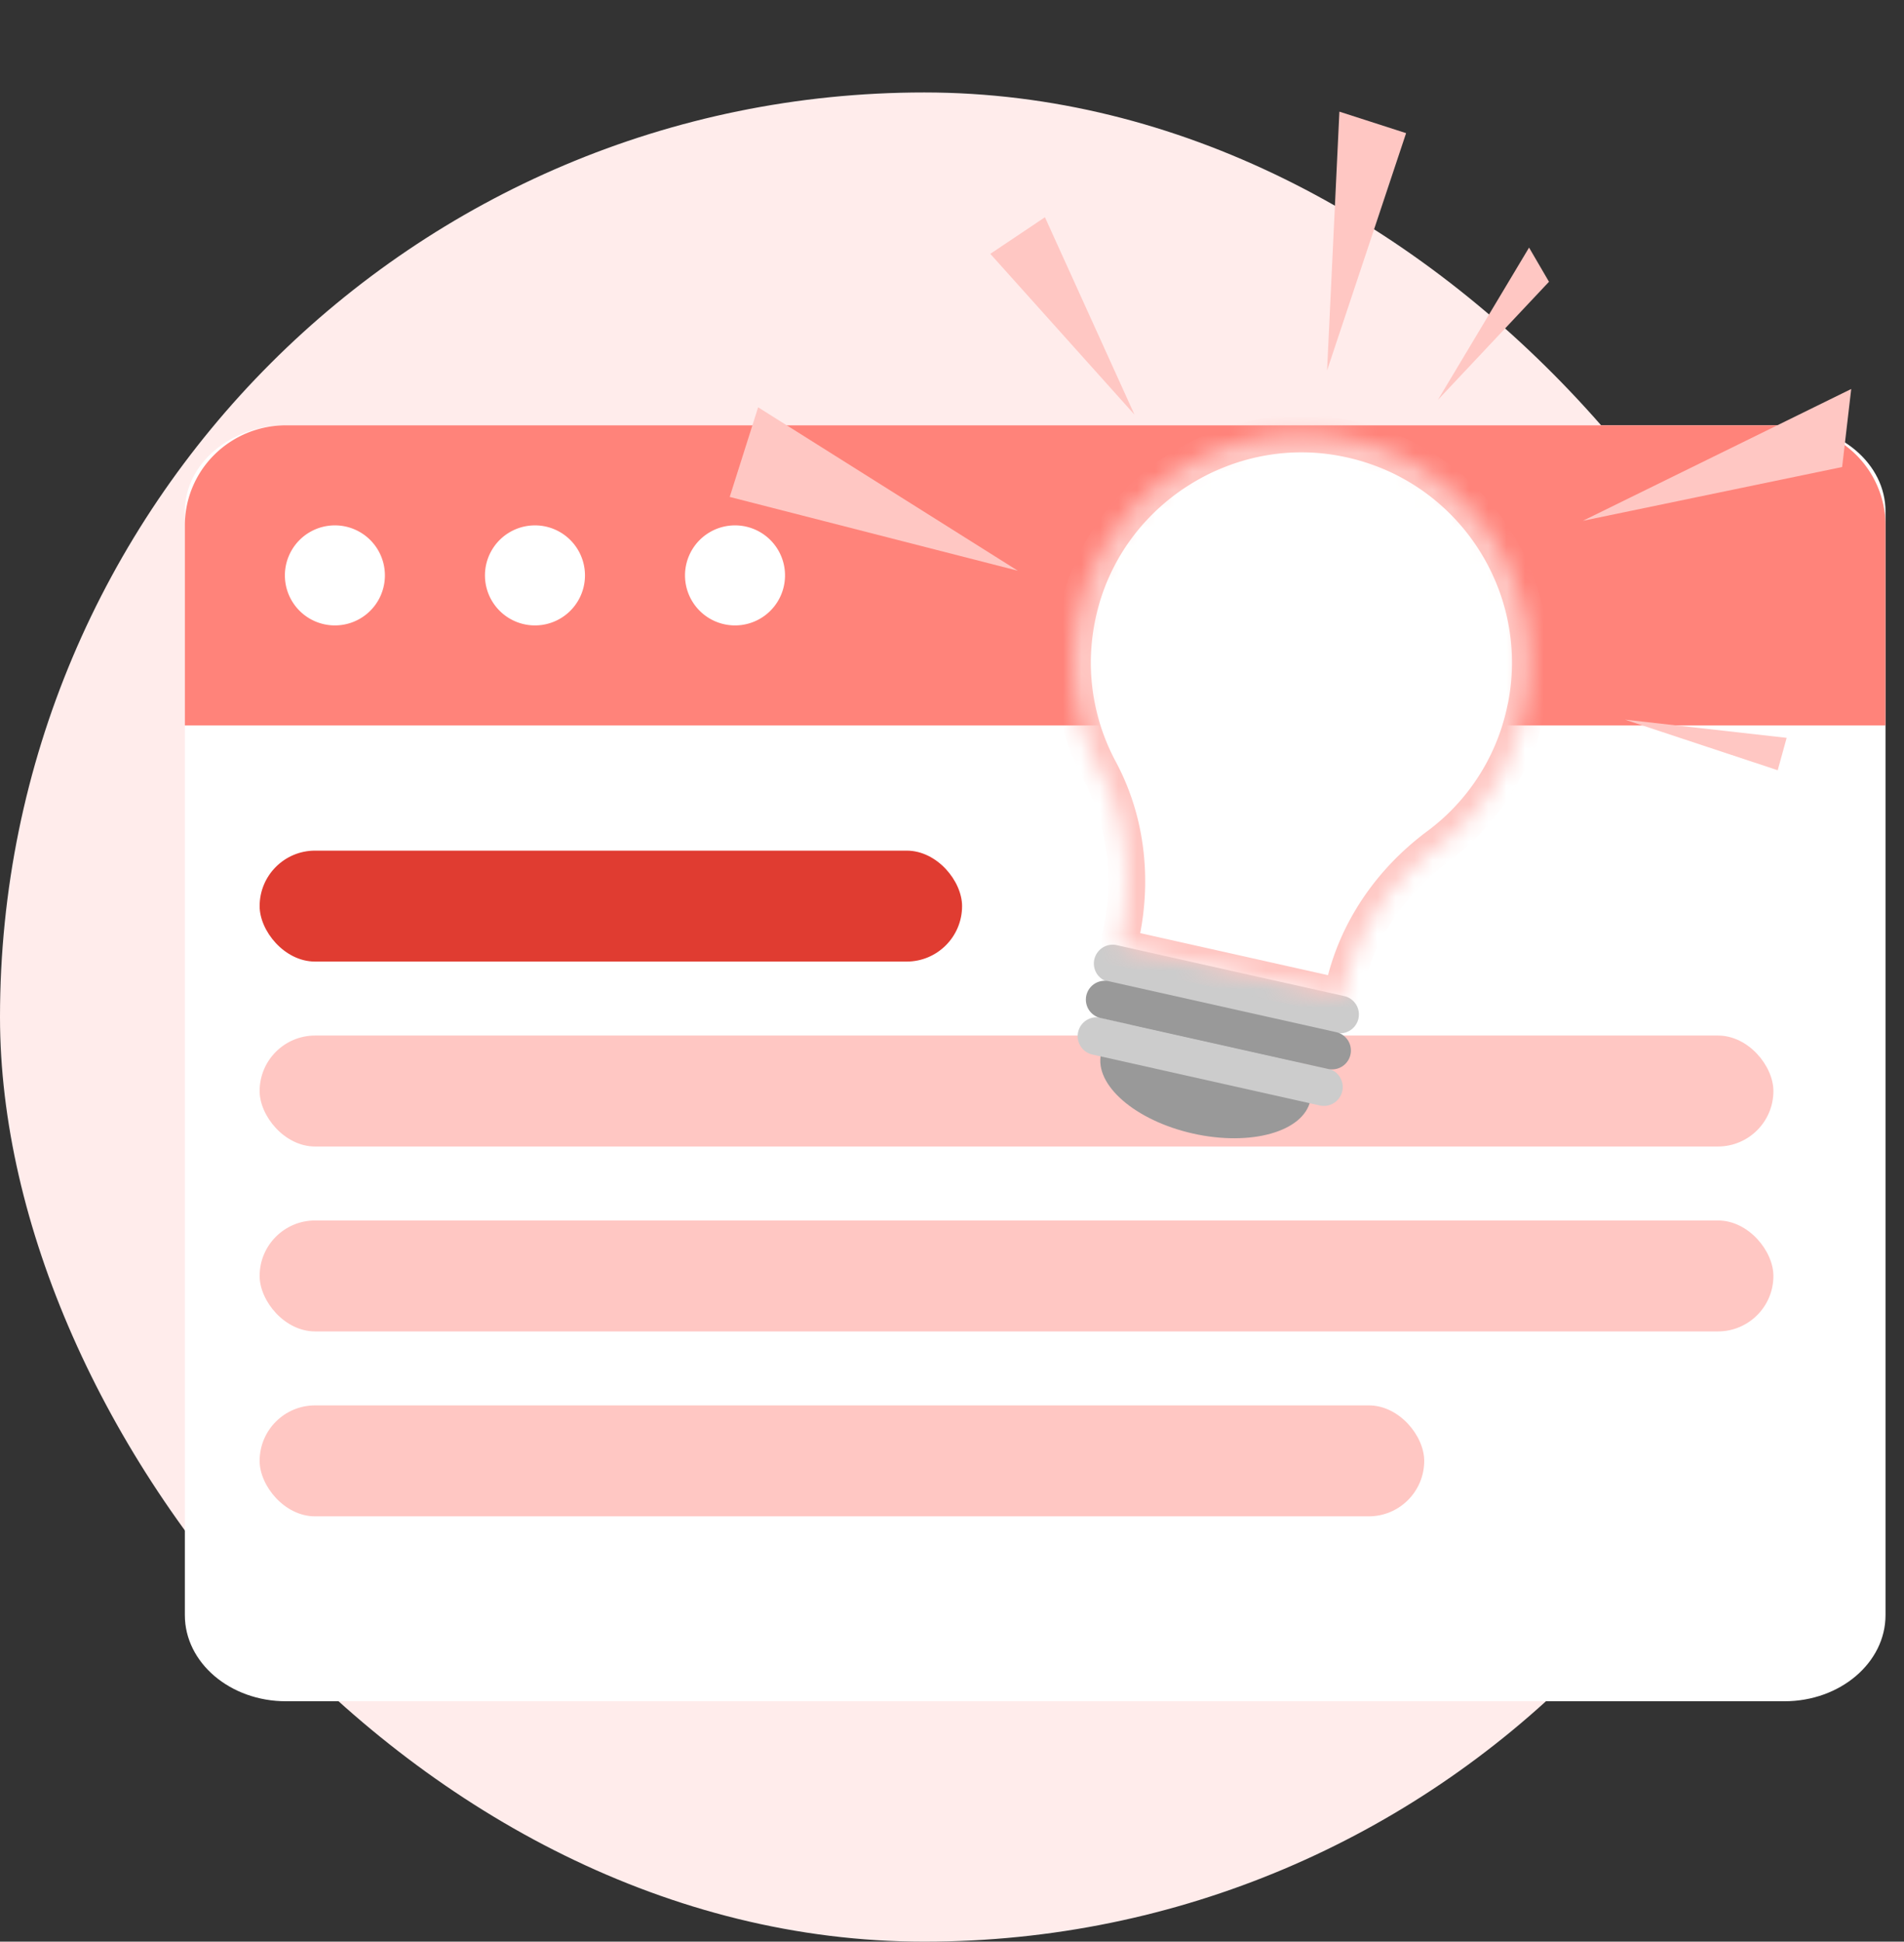 <svg xmlns="http://www.w3.org/2000/svg" width="103" height="105" fill="none"><rect width="100%" height="100%" fill="#333333" stroke="none"/><rect width="100" height="100" y="5" fill="#FFECEB" rx="50"/><path fill="#FF837A" d="M50.833 89.167c14.727 0 26.666-1.306 26.666-2.917 0-1.61-11.939-2.916-26.666-2.916-14.728 0-26.667 1.305-26.667 2.916s11.94 2.917 26.667 2.917Z" opacity=".4"/><path fill="#fff" d="M96.529 23H15.47C12.45 23 10 25.085 10 27.658v59.684C10 89.915 12.45 92 15.471 92H96.53C99.55 92 102 89.915 102 87.342V27.658C102 25.085 99.55 23 96.529 23Z"/><path fill="#FF837A" d="M96.529 23h-81.06c-1.45 0-2.84.57-3.867 1.585A5.382 5.382 0 0 0 10 28.41v10.822h92V28.41a5.38 5.38 0 0 0-1.603-3.826A5.503 5.503 0 0 0 96.529 23Z"/><path fill="#fff" d="M18.117 33.821a2.705 2.705 0 1 0 0-5.41 2.705 2.705 0 0 0 0 5.41ZM28.94 33.821a2.705 2.705 0 1 0 0-5.41 2.705 2.705 0 0 0 0 5.41ZM39.762 33.821a2.705 2.705 0 1 0 0-5.41 2.705 2.705 0 0 0 0 5.41Z"/><rect width="38" height="6" x="14.045" y="46" fill="#E03C31" rx="3"/><rect width="81.89" height="6" x="14.045" y="56" fill="#FFC7C3" rx="3"/><rect width="81.89" height="6" x="14.045" y="66" fill="#FFC7C3" rx="3"/><rect width="63" height="6" x="14.045" y="76" fill="#FFC7C3" rx="3"/><path fill="#999" d="M64.541 61.301c3.127.7 5.967-.098 6.344-1.783.378-1.685-1.851-3.619-4.978-4.319-3.126-.7-5.967.099-6.344 1.784-.377 1.685 1.852 3.618 4.978 4.318Z"/><path fill="#CCC" d="m59.97 53.1 12.3 2.754a1.018 1.018 0 1 0 .445-1.989l-12.3-2.753a1.018 1.018 0 1 0-.444 1.988ZM71.84 57.79l-12.3-2.753a1.018 1.018 0 1 0-.444 1.99l12.298 2.753a1.018 1.018 0 1 0 .446-1.99Z"/><path fill="#999" d="m72.283 55.816-12.299-2.753a1.018 1.018 0 1 0-.445 1.989l12.299 2.753a1.018 1.018 0 1 0 .445-1.989Z"/><mask id="a" fill="#fff"><path d="M82.492 38.54c1.556-6.951-3.08-13.844-10.251-14.938-6.039-.92-11.939 2.802-13.698 8.643-.994 3.306-.55 6.65.937 9.42 1.476 2.75 1.816 5.973 1.134 9.02l-.12.535 12.095 2.708.113-.502c.694-3.1 2.552-5.775 5.104-7.673a12.295 12.295 0 0 0 4.68-7.21l.006-.003Z"/></mask><path fill="#fff" stroke="#FFC7C3" stroke-width="2" d="M82.492 38.54c1.556-6.951-3.08-13.844-10.251-14.938-6.039-.92-11.939 2.802-13.698 8.643-.994 3.306-.55 6.65.937 9.42 1.476 2.75 1.816 5.973 1.134 9.02l-.12.535 12.095 2.708.113-.502c.694-3.1 2.552-5.775 5.104-7.673a12.295 12.295 0 0 0 4.68-7.21l.006-.003Z" mask="url(#a)"/><path fill="#FFC7C3" d="m71.79 20.036.667-13.998L76.065 7.2 71.79 20.036ZM77.787 21.623l4.93-8.234 1.078 1.848-6.008 6.386ZM85.63 28.163l14.515-7.127-.492 4.219-14.023 2.908ZM61.372 22.423l-4.844-10.675-2.956 1.979 7.8 8.696ZM55.061 30.864l-14.049-8.838-1.537 4.847 15.586 3.991ZM87.902 38.916l8.75.985-.484 1.752-8.266-2.737Z"/></svg>